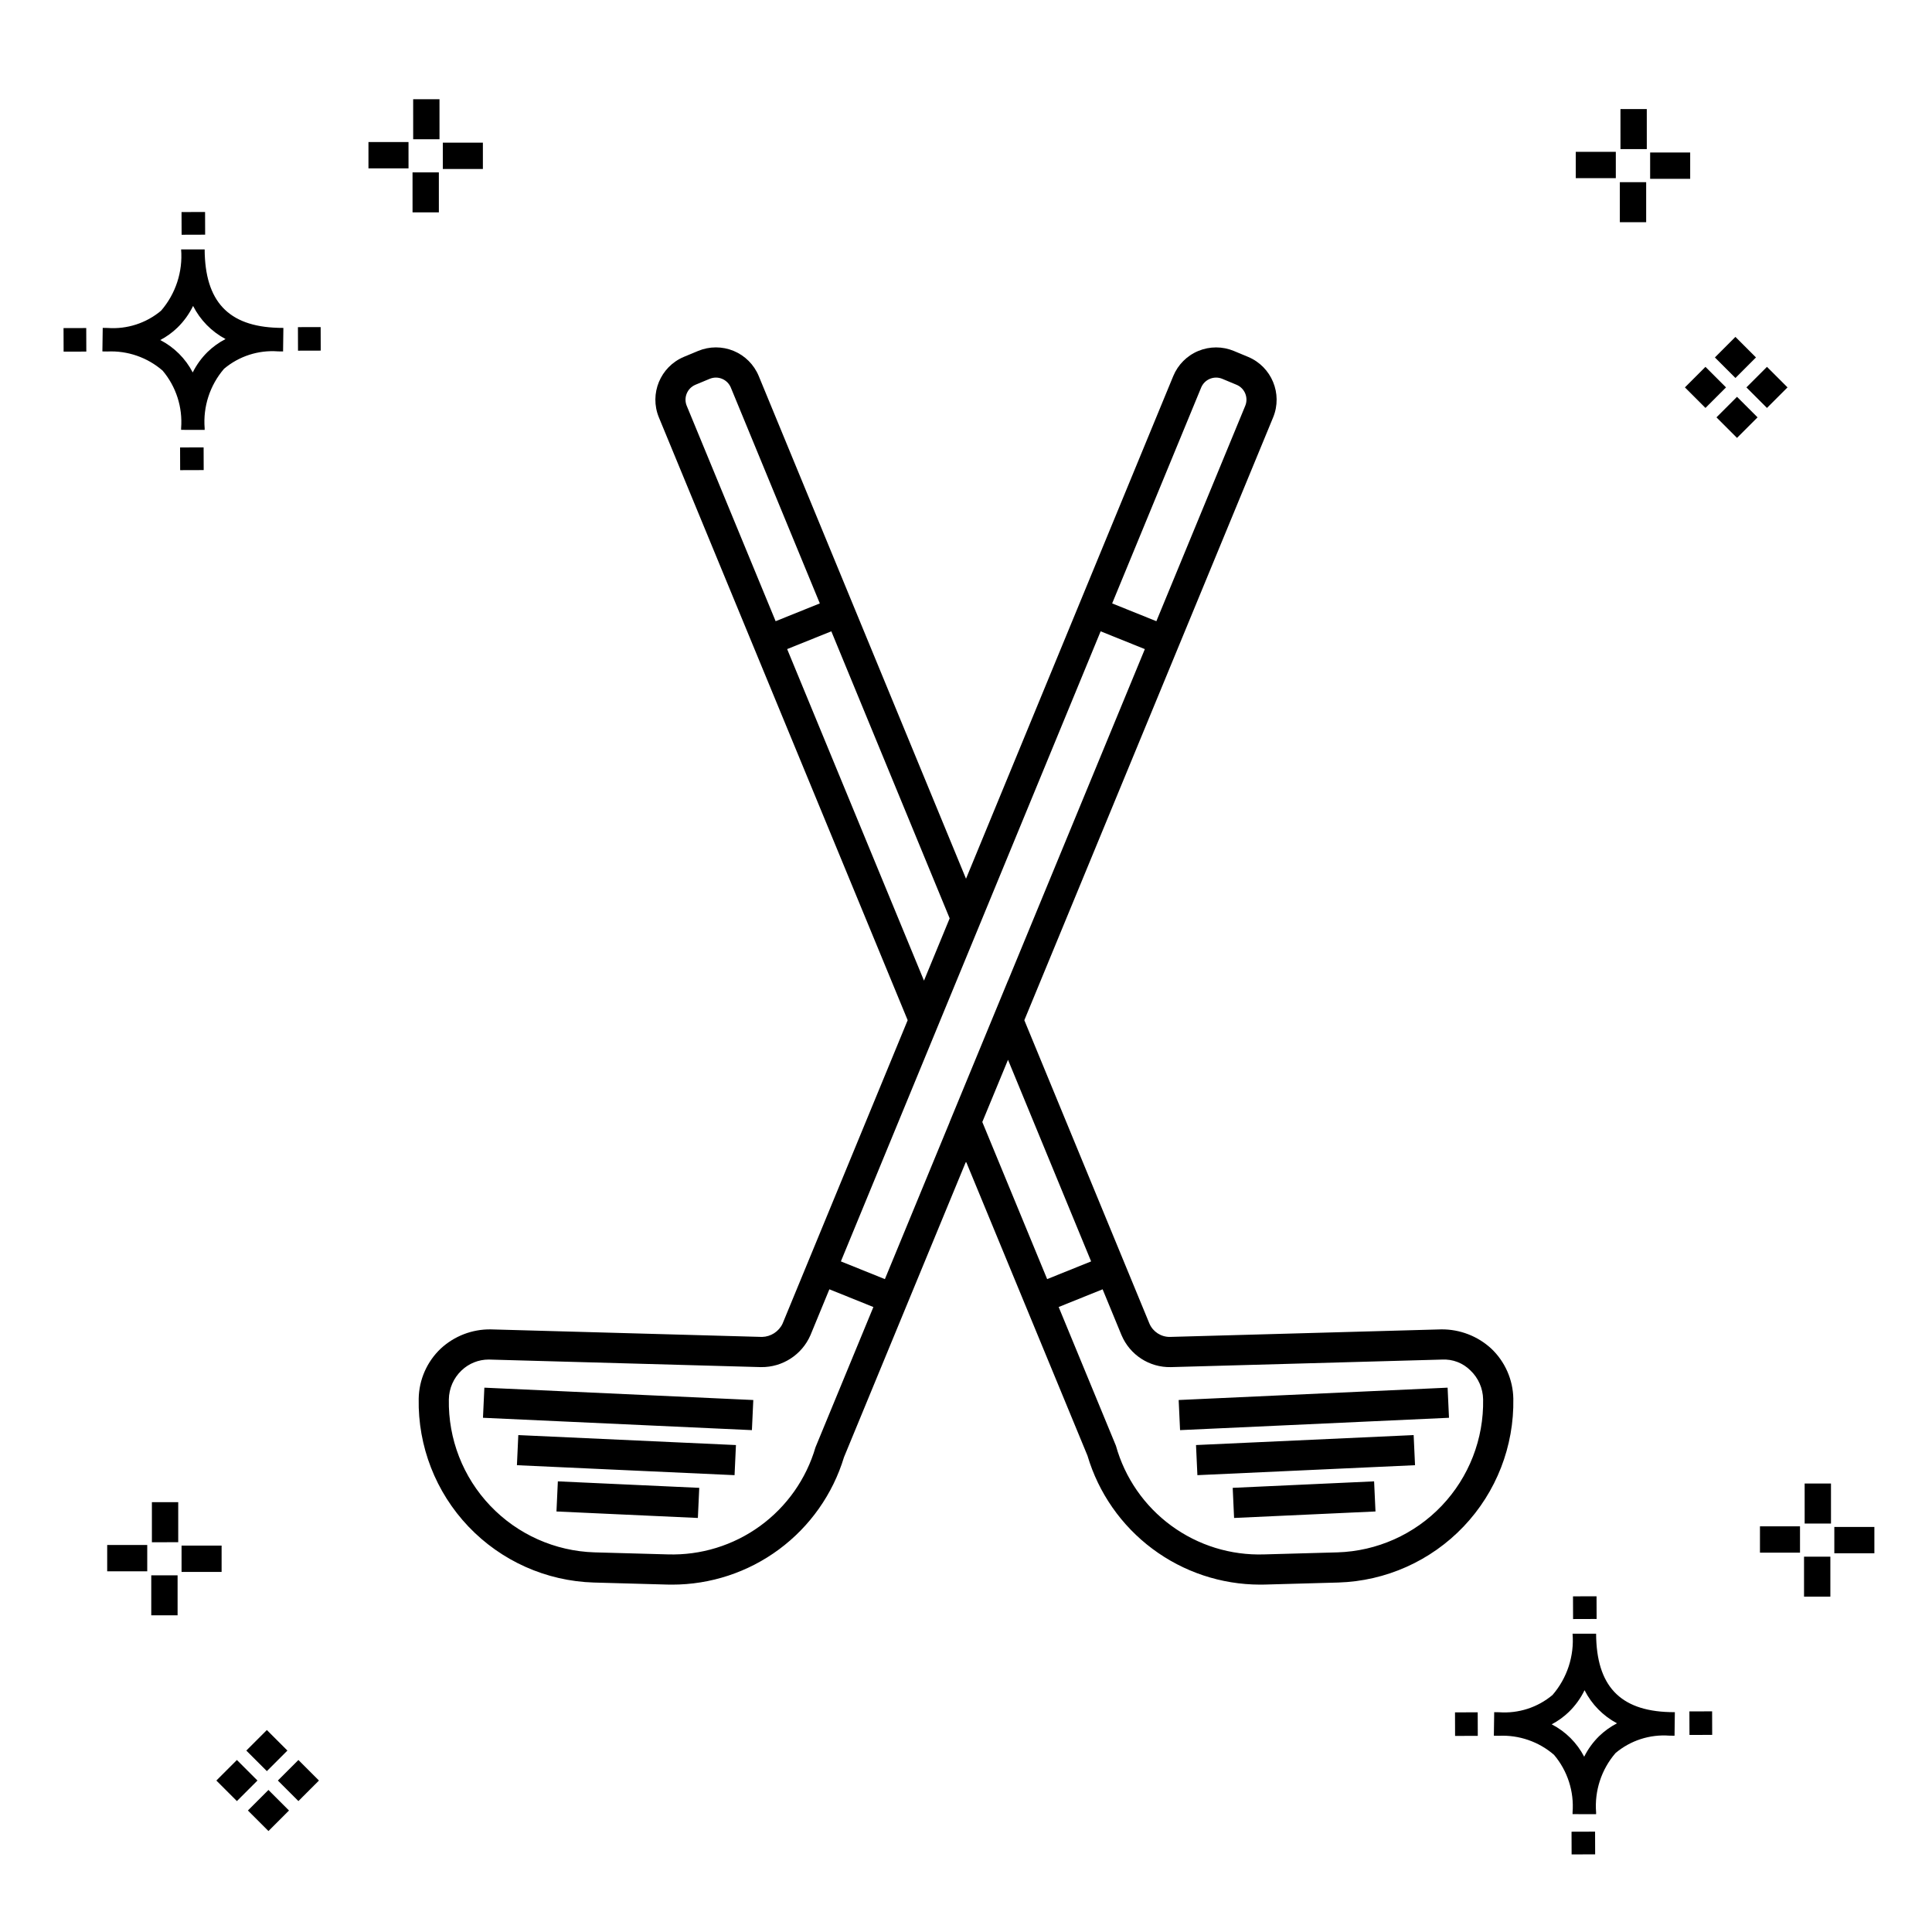<?xml version="1.0" encoding="UTF-8"?>
<!-- Uploaded to: ICON Repo, www.iconrepo.com, Generator: ICON Repo Mixer Tools -->
<svg fill="#000000" width="800px" height="800px" version="1.1" viewBox="144 144 512 512" xmlns="http://www.w3.org/2000/svg">
 <g>
  <path d="m197.96 262.56 0.02 6.016-6.238 0.02-0.02-6.016zm19.738-31.68c0.434 0.023 0.93 0.008 1.402 0.02l-0.082 6.238c-0.449 0.008-0.93-0.004-1.387-0.02v-0.004c-5.172-0.379-10.285 1.277-14.254 4.617-3.746 4.352-5.598 10.023-5.141 15.75v0.449l-6.238-0.016v-0.445c0.434-5.535-1.328-11.02-4.914-15.262-4.047-3.504-9.285-5.316-14.633-5.055h-0.004c-0.434 0-0.867-0.008-1.312-0.02l0.09-6.238c0.441 0 0.879 0.008 1.309 0.02h-0.004c5.129 0.375 10.203-1.266 14.148-4.566 3.879-4.484 5.797-10.34 5.32-16.254l6.238 0.008c0.074 13.766 6.266 20.395 19.461 20.777zm-13.922 2.969h-0.004c-3.703-1.969-6.707-5.031-8.602-8.773-1.043 2.148-2.453 4.098-4.164 5.762-1.352 1.301-2.879 2.406-4.539 3.277 3.691 1.902 6.699 4.902 8.609 8.586 1.004-2.019 2.336-3.856 3.945-5.438 1.41-1.363 3.008-2.516 4.75-3.414zm-42.938-2.898 0.02 6.238 6.016-0.016-0.02-6.238zm68.137-0.273-6.019 0.016 0.02 6.238 6.019-0.016zm-30.609-24.484-0.02-6.016-6.238 0.02 0.02 6.016zm405.96 42.965 5.445 5.445-5.445 5.445-5.445-5.445zm7.941-7.941 5.445 5.445-5.445 5.445-5.445-5.445zm-16.301 0 5.445 5.445-5.445 5.445-5.445-5.445zm7.941-7.941 5.445 5.445-5.441 5.449-5.445-5.445zm-11.992-41.891h-10.613v-6.977h10.613zm-19.707-0.168h-10.613v-6.977h10.613zm8.043 11.668h-6.977v-10.602h6.977zm0.168-19.375h-6.977l-0.004-10.613h6.977zm-308.45 5.273h-10.617v-6.977h10.617zm-19.707-0.168h-10.617v-6.977h10.613zm8.043 11.664h-6.977l-0.004-10.598h6.977zm0.168-19.375h-6.977l-0.004-10.613h6.977zm300 448.52 0.02 6.016 6.238-0.02-0.02-6.016zm25.977-31.699c0.438 0.023 0.93 0.008 1.402 0.02l-0.082 6.238c-0.449 0.008-0.93-0.004-1.387-0.02-5.172-0.379-10.289 1.277-14.254 4.617-3.75 4.352-5.602 10.023-5.144 15.75v0.449l-6.238-0.016v-0.445c0.438-5.539-1.328-11.023-4.91-15.266-4.047-3.504-9.289-5.312-14.633-5.051h-0.004c-0.434 0-0.867-0.008-1.312-0.02l0.09-6.238c0.441 0 0.879 0.008 1.309 0.02h-0.004c5.129 0.371 10.203-1.266 14.145-4.566 3.879-4.484 5.797-10.34 5.32-16.254l6.238 0.008c0.074 13.762 6.266 20.395 19.461 20.773zm-13.922 2.969-0.004 0.004c-3.703-1.969-6.707-5.031-8.602-8.773-1.043 2.148-2.453 4.098-4.168 5.762-1.352 1.301-2.879 2.406-4.539 3.277 3.691 1.902 6.699 4.898 8.609 8.586 1.004-2.019 2.34-3.859 3.945-5.438 1.41-1.363 3.012-2.516 4.754-3.414zm-42.938-2.898 0.02 6.238 6.016-0.016-0.02-6.238zm68.137-0.273-6.019 0.016 0.02 6.238 6.019-0.016zm-30.609-24.48-0.02-6.016-6.238 0.02 0.02 6.016zm73.609-17.414-10.613 0.004v-6.977h10.613zm-19.707-0.164h-10.613v-6.977h10.613zm8.043 11.664h-6.977v-10.598h6.977zm0.168-19.375h-6.977l-0.004-10.613h6.977zm-414.09 70.602 5.445 5.445-5.445 5.445-5.445-5.445zm7.941-7.941 5.445 5.445-5.445 5.445-5.445-5.445zm-16.301 0 5.445 5.445-5.445 5.445-5.445-5.445zm7.941-7.941 5.445 5.445-5.445 5.445-5.445-5.445zm-11.996-41.895h-10.613v-6.973h10.613zm-19.707-0.164h-10.613v-6.977h10.613zm8.043 11.664h-6.977v-10.598h6.977zm0.168-19.375-6.977 0.004v-10.617h6.977z"/>
  <path d="m539.21 501.4c-3.606-3.324-8.348-5.148-13.254-5.102l-71.91 2c-2.344 0.027-4.481-1.352-5.422-3.5l-33.164-80.43 65.941-159.77c2.559-6.25-0.395-13.395-6.621-16.012l-3.785-1.574h0.004c-3.012-1.254-6.402-1.258-9.418-0.012s-5.41 3.644-6.656 6.664l-54.922 133.21-54.93-133.22c-1.246-3.016-3.641-5.414-6.652-6.66-3.016-1.246-6.406-1.242-9.418 0.012l-3.785 1.574h0.004c-6.227 2.621-9.18 9.766-6.621 16.016l65.941 159.77-33.156 80.418c-1.004 2.106-3.109 3.461-5.438 3.516l-71.902-2c-4.91-0.062-9.652 1.762-13.254 5.102-3.644 3.457-5.746 8.234-5.832 13.262-0.238 12.59 4.5 24.766 13.184 33.891 8.684 9.121 20.613 14.449 33.199 14.832l19.422 0.539c0.441 0.008 0.883 0.016 1.328 0.016 10.215 0.008 20.16-3.269 28.363-9.348 8.207-6.082 14.242-14.641 17.207-24.414l32.34-78.359 32.203 77.977h-0.004c2.93 9.852 8.961 18.496 17.195 24.648s18.234 9.48 28.512 9.496c0.441 0 0.887-0.008 1.328-0.016l19.426-0.539c12.586-0.383 24.516-5.715 33.199-14.836s13.418-21.297 13.184-33.891c-0.09-5.023-2.191-9.801-5.836-13.258zm-76.891-254.69c0.434-1.051 1.27-1.887 2.32-2.32 1.051-0.434 2.231-0.434 3.281 0.004l3.777 1.574c2.172 0.906 3.203 3.398 2.305 5.578l-23.551 57.078-11.715-4.715zm-134.02-0.746 3.781-1.574-0.004 0.004c1.051-0.438 2.231-0.441 3.281-0.004 1.051 0.434 1.883 1.27 2.32 2.316l23.586 57.203-11.711 4.715-23.555-57.074h-0.004c-0.895-2.18 0.133-4.672 2.305-5.582zm24.305 70.051 11.707-4.711 31.359 76.066-0.953 2.316-5.852 14.191zm7.523 211.5h-0.004c-2.449 8.406-7.625 15.758-14.711 20.902-7.086 5.141-15.68 7.785-24.434 7.512l-19.418-0.539c-10.477-0.316-20.41-4.754-27.637-12.348-7.231-7.59-11.172-17.727-10.973-28.207 0.047-2.898 1.254-5.652 3.356-7.648 1.938-1.859 4.523-2.898 7.215-2.894 0.102 0 0.199 0 0.301 0.008l71.895 2v-0.004c5.652 0.062 10.793-3.266 13.055-8.449l5.019-12.172 11.664 4.699zm18.379-44.535-11.664-4.699 31.57-76.582 5.91-14.328v-0.004l31.359-76.062 11.715 4.715-36.262 87.875-0.008-0.016-15.457 37.461 0.008 0.02zm28.043-47.027 4.582-11.098 22.027 53.43-11.652 4.691-17.184-41.633zm91.891 119.44-19.422 0.539h-0.004c-8.828 0.293-17.496-2.387-24.617-7.609-7.125-5.219-12.289-12.68-14.664-21.188l-15.176-36.766 11.648-4.691 5.023 12.188h0.004c2.215 5.211 7.375 8.551 13.035 8.434l71.902-2v0.004c2.805-0.156 5.539 0.895 7.519 2.887 2.098 1.996 3.305 4.75 3.352 7.648 0.199 10.48-3.742 20.613-10.969 28.207-7.231 7.594-17.16 12.027-27.637 12.348zm29.191-43.648 0.367 7.981-71.27 3.273-0.367-7.981zm-9 12.566 0.367 7.981-57.676 2.641-0.367-7.981zm-10.48 12.262 0.367 7.981-37.473 1.719-0.367-7.981zm-235.79-24.828 71.27 3.273-0.367 7.981-71.27-3.273zm8.996 12.566 57.676 2.641-0.367 7.981-57.676-2.641zm10.48 12.262 37.473 1.719-0.367 7.981-37.473-1.719z"/>
 </g>
</svg>